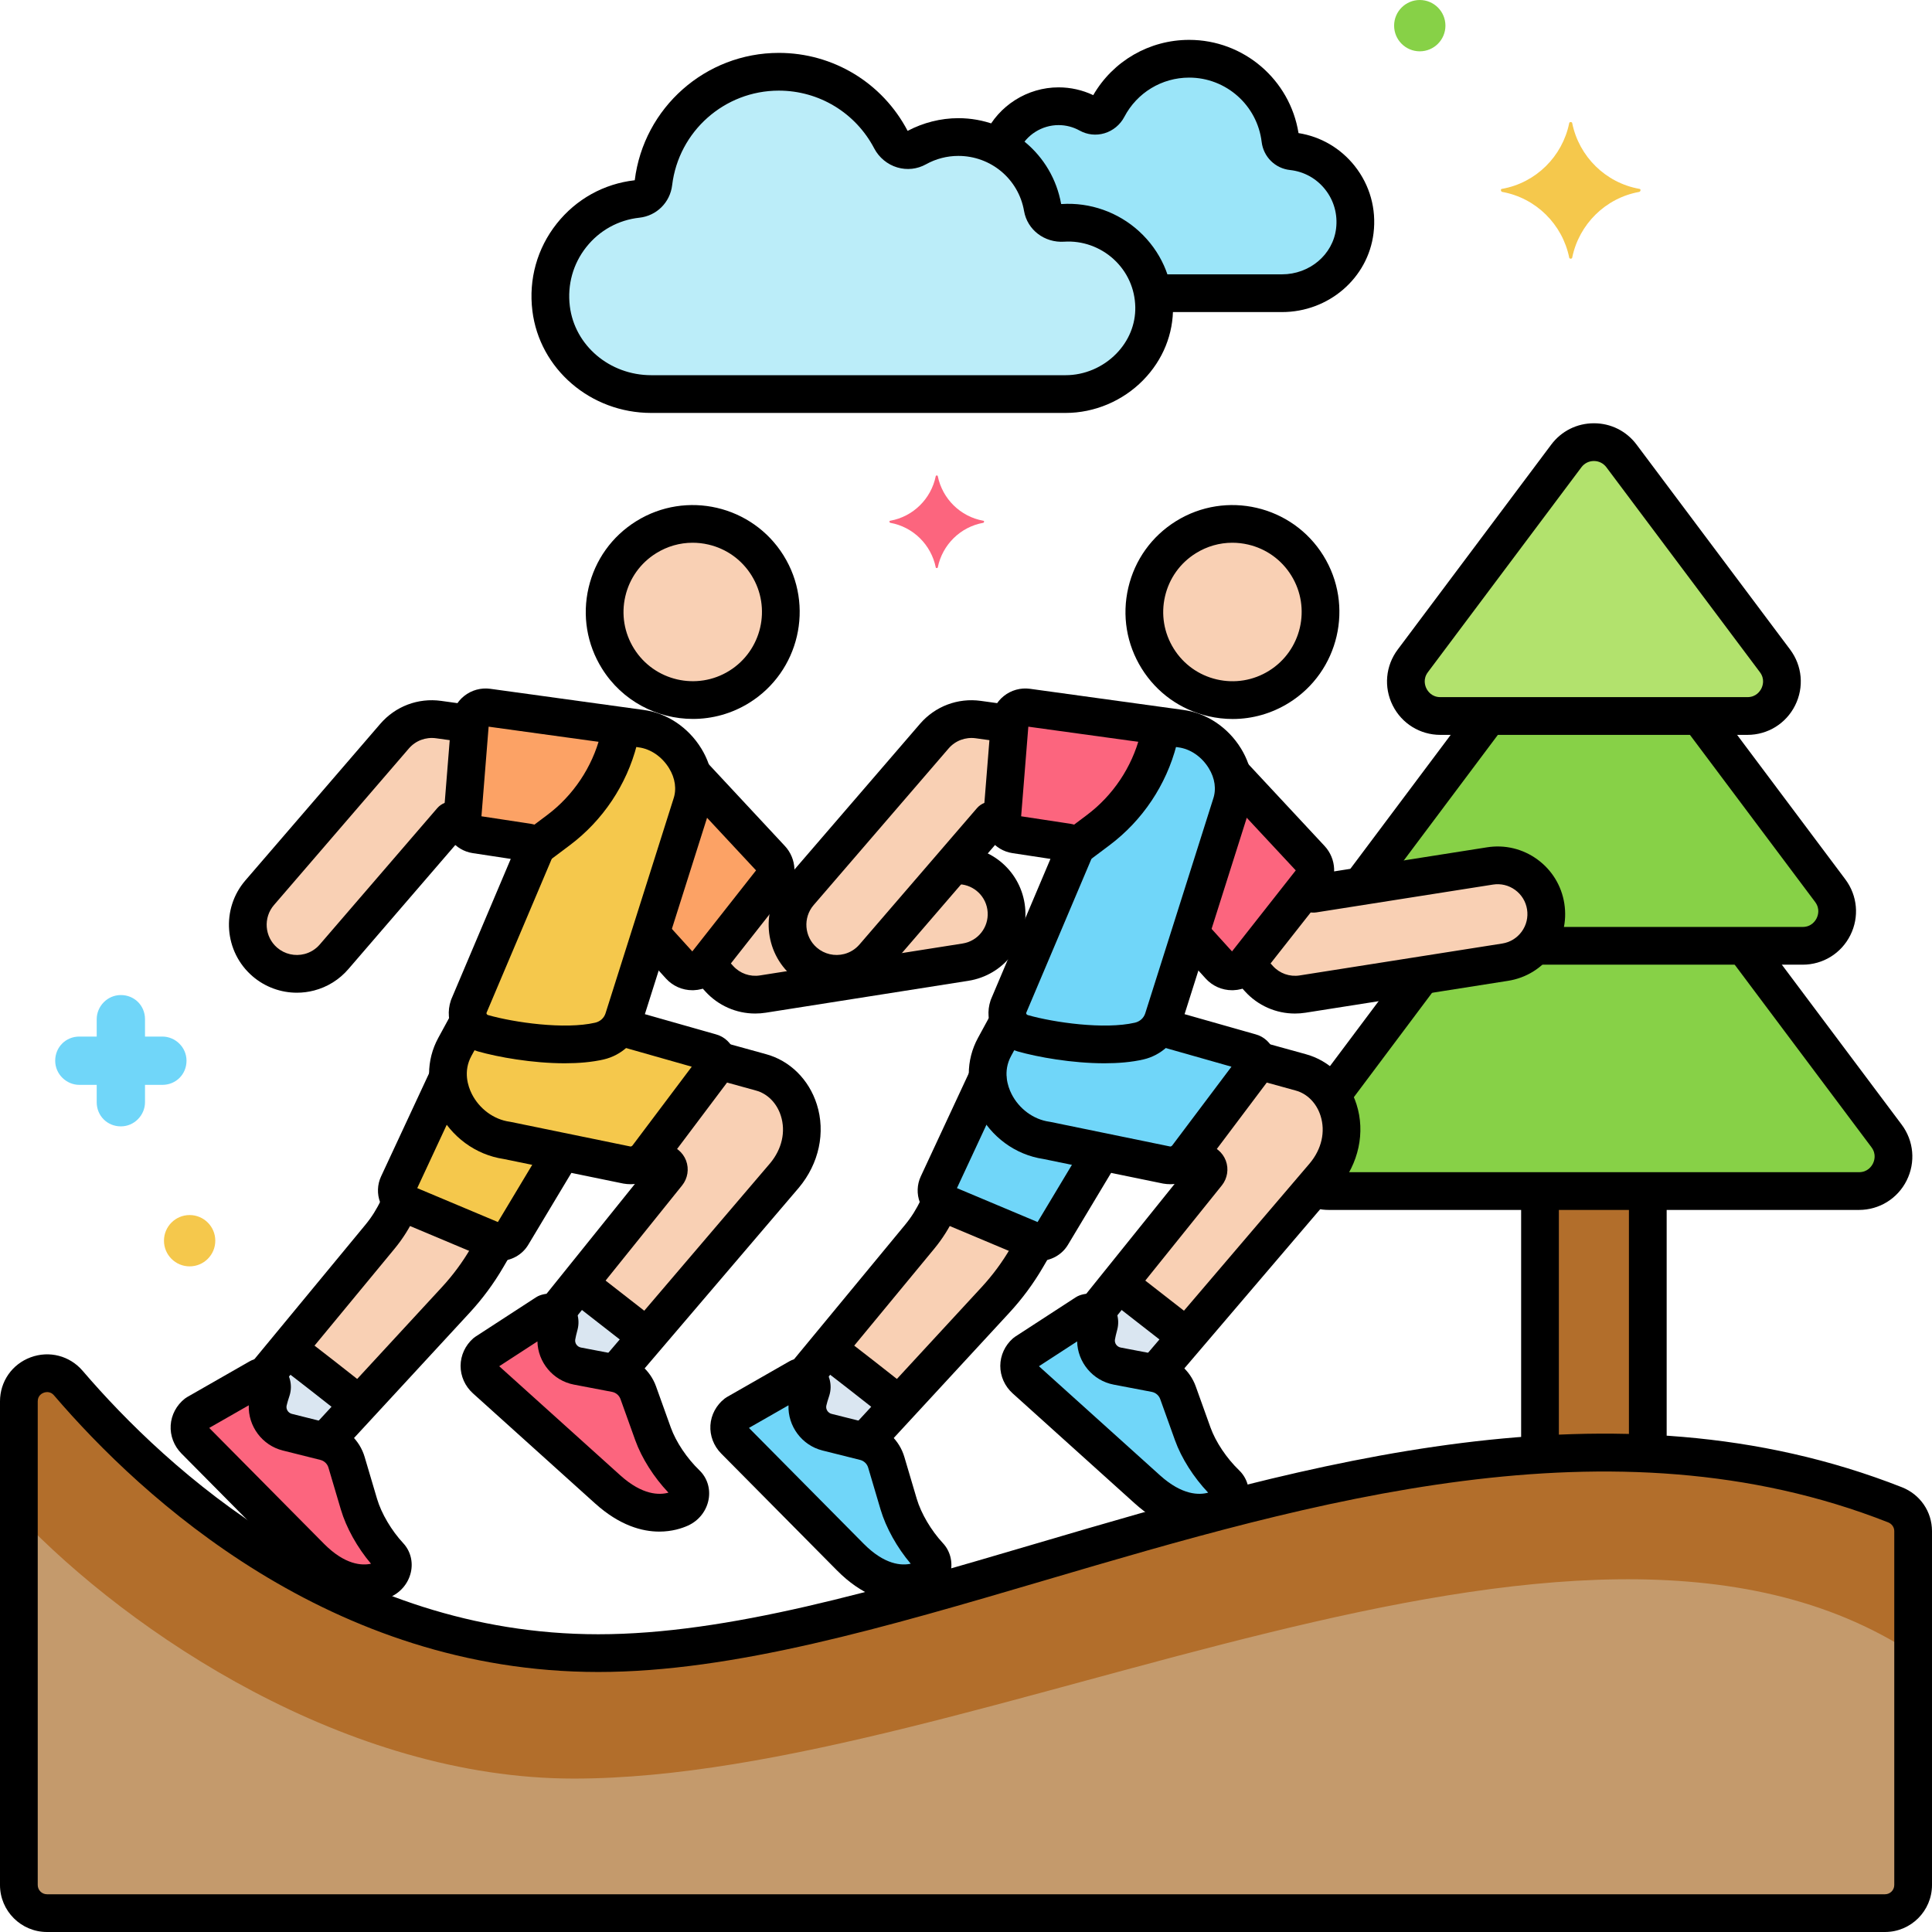 <svg enable-background="new 0 0 256 256" height="512" viewBox="0 0 256 256" width="512" xmlns="http://www.w3.org/2000/svg"><g id="Layer_12"><g><g><g><path d="m251.1 199.395c-59.395-23.385-124.234 19.654-171.823 19.654-34.688 0-59.194-22.912-70.221-35.778-2.254-2.63-6.556-1.042-6.556 2.422v64.082c0 2.058 1.668 3.726 3.726 3.726h243.548c2.058 0 3.726-1.668 3.726-3.726v-46.895c0-1.548-.961-2.919-2.4-3.485z" fill="#c49a6c"/></g></g><g><g><path d="m251.1 199.395c-59.395-23.385-124.234 19.654-171.823 19.654-34.688 0-59.194-22.912-70.221-35.778-2.254-2.63-6.556-1.042-6.556 2.422v15.226c14.82 15.553 43.471 34.752 73.532 34.752 53.799 0 132.503-46.009 177.467-16.575v-16.216c.001-1.548-.96-2.919-2.399-3.485z" fill="#b26e2b"/></g></g><g><g><path d="m204.058 157.822v34.886c4.762-.295 9.527-.355 14.284-.129v-34.757z" fill="#b26e2b"/></g></g><g><g><path d="m218.342 156.667c-1.381 0-2.5 1.119-2.5 2.5v32.25c0 1.381 1.119 2.5 2.5 2.5s2.5-1.119 2.5-2.5v-32.25c0-1.381-1.119-2.5-2.5-2.5z"/></g></g><g><g><path d="m204.058 156.5c-1.381 0-2.5 1.119-2.5 2.5v33c0 1.381 1.119 2.5 2.5 2.5s2.5-1.119 2.5-2.5v-33c0-1.381-1.119-2.5-2.5-2.5z"/></g></g><g><g><path d="m235.197 87.568-20.341-27.153c-1.827-2.439-5.485-2.439-7.312 0l-20.341 27.153c-2.256 3.012-.107 7.306 3.656 7.306h40.682c3.763 0 5.912-4.295 3.656-7.306z" fill="#b2e26d"/></g></g><g><g><path d="m242.515 118.017-17.337-23.143h-27.955l-16.902 22.563 17.113-2.694c3.521-.555 6.825 1.85 7.379 5.371.307 1.947-.297 3.824-1.488 5.21h35.535c3.762 0 5.911-4.295 3.655-7.307z" fill="#87d147"/></g></g><g><g><path d="m249.978 150.515-18.872-25.192h-27.782c-.998 1.161-2.355 1.929-3.883 2.169l-11.079 1.744-11.923 15.917c1.86 2.878 1.931 7.115-.981 10.605l-1.374 1.61c.59.285 1.26.453 1.994.453h70.244c3.763.001 5.912-4.294 3.656-7.306z" fill="#87d147"/></g></g><g><g><g><g><path d="m237.198 86.068-20.341-27.153c-1.348-1.799-3.41-2.831-5.657-2.83-2.248 0-4.309 1.032-5.656 2.831l-20.341 27.154c-1.615 2.156-1.869 4.991-.664 7.4s3.627 3.905 6.32 3.905h40.682c2.693 0 5.115-1.496 6.32-3.905 1.206-2.41.951-5.245-.663-7.402zm-3.808 5.163c-.172.344-.696 1.143-1.849 1.143h-40.682c-1.153 0-1.677-.799-1.849-1.143-.172-.343-.497-1.242.194-2.165l20.341-27.153c.394-.526.997-.828 1.654-.828.658 0 1.261.302 1.655.828l20.341 27.153c.692.923.367 1.822.195 2.165z"/></g></g></g></g><g><g><path d="m198.491 93.181c-1.106-.827-2.672-.603-3.5.502l-16.422 21.922c-.828 1.105-.603 2.672.502 3.5.45.336.976.499 1.497.499.761 0 1.512-.346 2.003-1.001l16.422-21.922c.827-1.105.603-2.672-.502-3.5z"/></g></g><g><g><path d="m244.516 116.518-16.959-22.638c-.828-1.104-2.394-1.329-3.5-.502-1.105.828-1.33 2.395-.502 3.5l16.959 22.638c.691.923.366 1.822.194 2.166s-.696 1.143-1.849 1.143h-35.046c-1.381 0-2.5 1.119-2.5 2.5s1.119 2.5 2.5 2.5h35.046c2.693 0 5.115-1.496 6.32-3.905 1.206-2.41.951-5.246-.663-7.402z"/></g></g><g><g><path d="m189.388 127.869c-1.106-.827-2.672-.603-3.5.502l-10.942 14.606c-.828 1.105-.603 2.672.502 3.5.45.336.976.499 1.497.499.761 0 1.512-.346 2.003-1.001l10.942-14.606c.827-1.105.603-2.672-.502-3.5z"/></g></g><g><g><path d="m251.979 149.017-18.244-24.354c-.828-1.104-2.394-1.329-3.5-.502-1.105.828-1.33 2.395-.502 3.5l18.244 24.354c.691.923.367 1.821.195 2.165s-.696 1.143-1.85 1.143h-70.244c-.09 0-.178-.005-.264-.015-1.372-.155-2.613.823-2.773 2.194-.16 1.372.823 2.613 2.194 2.773.274.032.556.048.843.048h70.244c2.694 0 5.116-1.497 6.321-3.905 1.205-2.41.95-5.246-.664-7.401z"/></g></g><g><g><path d="m217.227 25.025c-4.5-.8-8-4.3-8.9-8.7 0-.2-.4-.2-.4 0-.9 4.4-4.4 7.9-8.9 8.7-.2 0-.2.3 0 .4 4.5.8 8 4.3 8.9 8.7 0 .2.4.2.4 0 .9-4.4 4.4-7.9 8.9-8.7.2-.1.2-.4 0-.4z" fill="#f5c84c"/></g></g><g><g><path d="m130.298 69.002c-3.052-.543-5.425-2.916-6.036-5.9 0-.136-.271-.136-.271 0-.61 2.984-2.984 5.358-6.036 5.9-.136 0-.136.203 0 .271 3.052.543 5.425 2.916 6.036 5.9 0 .136.271.136.271 0 .61-2.984 2.984-5.358 6.036-5.9.136-.068.136-.271 0-.271z" fill="#fc657e"/></g></g><g><g><path d="m21.514 137.35h-2.3v-2.3c0-1.8-1.4-3.2-3.2-3.2s-3.2 1.5-3.2 3.2v2.3h-2.3c-1.8 0-3.2 1.4-3.2 3.2s1.5 3.2 3.2 3.2h2.3v2.3c0 1.8 1.4 3.2 3.2 3.2s3.2-1.5 3.2-3.2v-2.3h2.3c1.8 0 3.2-1.4 3.2-3.2s-1.5-3.2-3.2-3.2z" fill="#70d6f9"/></g></g><g><g><path d="m188.127 0c-1.878 0-3.4 1.522-3.4 3.4s1.522 3.4 3.4 3.4 3.4-1.522 3.4-3.4-1.523-3.4-3.4-3.4z" fill="#87d147"/></g></g><g><g><path d="m25.127 161c-1.878 0-3.4 1.522-3.4 3.4s1.522 3.4 3.4 3.4 3.4-1.522 3.4-3.4-1.523-3.4-3.4-3.4z" fill="#f5c84c"/></g></g><g><g><path d="m100.797 142.081-5.758-1.591c.029.283-.043.58-.234.835l-8.987 11.949c-.117.156-.253.292-.396.418.947.175 1.818.331 2.5.446.638.107.922.86.517 1.365l-14.947 18.587c.475.274.772.834.622 1.441-.101.407-.251.932-.35 1.507-.315 1.837.92 3.626 2.75 3.975l5.055.965 22.375-26.217c4.409-5.287 2.007-12.306-3.147-13.68z" fill="#f9d0b4"/></g></g><g><g><path d="m94.149 139.451-12.008-3.409c-.61.953-1.579 1.643-2.711 1.905-4.801 1.11-12.009-.065-15.421-1.034-.89-.253-1.54-.889-1.846-1.669l-1.895 3.48c-2.774 5.094 1.157 11.57 6.9 12.384l15.876 3.261c1.057.186 2.129-.237 2.774-1.094l8.987-11.949c.511-.681.168-1.662-.656-1.875z" fill="#f5c84c"/></g></g><g><g><path d="m67.168 151.107c-4.292-.608-7.57-4.379-7.795-8.372l-6.616 14.209c-.455.977-.007 2.135.986 2.553l11.742 4.935c.871.366 1.879.036 2.365-.774l6.628-11.049z" fill="#f5c84c"/></g></g><g><g><path d="m65.485 164.432-11.742-4.935c-.216-.091-.4-.221-.56-.372l-.437.943c-.633 1.366-1.438 2.646-2.397 3.807l-15.383 18.629c.734.13 1.263.875 1.021 1.66-.124.401-.304.916-.435 1.484-.419 1.816.713 3.672 2.521 4.125l4.992 1.249 17.33-18.777c1.579-1.711 2.966-3.587 4.138-5.599.381-.654.803-1.377 1.239-2.122-.096-.024-.193-.052-.287-.092z" fill="#f9d0b4"/></g></g><g><g><path d="m38.091 178.719-3.125 3.784c.734.13 1.263.875 1.021 1.66-.124.401-.304.916-.435 1.484-.419 1.816.713 3.672 2.521 4.125l4.992 1.249 4.533-4.912c-2.905-2.296-7.006-5.518-9.507-7.39z" fill="#dae6f1"/></g></g><g><g><path d="m76.703 170.096-3.211 3.993c.475.274.772.834.622 1.441-.101.407-.251.932-.35 1.507-.315 1.837.92 3.626 2.75 3.975l5.055.965 4.146-4.858c-3.031-2.373-6.072-4.744-9.012-7.023z" fill="#dae6f1"/></g></g><g><g><ellipse cx="91.794" cy="81.093" fill="#f9d0b4" rx="11.673" ry="11.673" transform="matrix(.227 -.974 .974 .227 -8.004 152.103)"/></g></g><g><g><g><g><path d="m103.828 73.605c-4.129-6.635-12.885-8.675-19.522-4.546-3.214 2-5.458 5.132-6.316 8.819s-.23 7.488 1.771 10.702c2.682 4.311 7.318 6.682 12.057 6.682 2.555 0 5.141-.689 7.465-2.136 6.634-4.128 8.674-12.886 4.545-19.521zm-7.187 15.276c-4.294 2.672-9.963 1.353-12.635-2.942-1.294-2.081-1.702-4.541-1.146-6.927s2.007-4.414 4.088-5.708c1.473-.917 3.136-1.388 4.829-1.388.698 0 1.401.08 2.098.242 2.387.556 4.414 2.008 5.708 4.088 2.672 4.295 1.352 9.963-2.942 12.635z"/></g></g></g></g><g><g><path d="m84.948 96.547-20.322-2.801c-1.172-.162-2.238.695-2.332 1.874l-1.023 12.753c-.086 1.077.674 2.037 1.742 2.199l6.927 1.052c.624.095 1.012.728.814 1.327l-8.646 20.409c-.507 1.528.352 3.112 1.901 3.552 3.412.969 10.62 2.144 15.421 1.034 1.49-.344 2.7-1.428 3.177-2.881l8.996-28.403c1.556-4.357-1.995-9.511-6.655-10.115z" fill="#f5c84c"/></g></g><g><g><path d="m102.161 113.791-10.461-11.232c.375 1.339.384 2.759-.096 4.104l-5.395 17.034 3.88 4.279c.927 1.023 2.56.973 3.418-.12l8.775-11.156c.682-.866.631-2.102-.121-2.909z" fill="#fca265"/></g></g><g><g><path d="m133.298 120.114c-.541-3.435-3.7-5.8-7.124-5.398l-10.396 12.064c-.895 1.039-2.047 1.725-3.279 2.047-1.999.521-4.211.085-5.894-1.365-2.721-2.345-3.026-6.452-.682-9.173l.396-.46-3.799.598-.855-.943-8.094 10.289 1.728 1.906c1.461 1.612 3.636 2.379 5.785 2.04l26.841-4.226c.216-.034.427-.078.633-.132 3.173-.827 5.261-3.942 4.74-7.247z" fill="#f9d0b4"/></g></g><g><g><path d="m62.27 95.923-4.163-.577c-2.187-.303-4.379.524-5.821 2.197l-17.876 20.745c-2.345 2.721-2.04 6.828.682 9.173 1.683 1.45 3.896 1.887 5.894 1.365 1.233-.322 2.385-1.008 3.279-2.047l15.564-18.062 1.481.205c-.034-.178-.054-.361-.039-.55z" fill="#f9d0b4"/></g></g><g><g><path d="m64.626 93.746c-1.172-.162-2.238.695-2.332 1.874l-1.023 12.753c-.086 1.077.674 2.037 1.742 2.199l6.927 1.052c.435.066.75.396.837.792l3.223-2.417c3.932-2.95 6.742-7.151 7.967-11.912l.485-1.884z" fill="#fca265"/></g></g><g><g><g><g><path d="m92.924 99.181c-1.715-2.799-4.572-4.709-7.643-5.111l-20.313-2.8c-1.237-.171-2.504.18-3.477.962-.974.782-1.589 1.944-1.689 3.189l-1.022 12.752c-.19 2.374 1.504 4.513 3.859 4.871l5.038.765-7.869 18.576c-.026.062-.05.125-.071.188-.459 1.385-.34 2.851.335 4.127.68 1.285 1.836 2.214 3.255 2.617 2.689.764 7.23 1.574 11.505 1.574 1.823 0 3.599-.147 5.161-.508 2.336-.54 4.248-2.278 4.999-4.562l8.967-28.318c.95-2.664.573-5.697-1.035-8.322zm-3.704 6.727-8.988 28.377c-.203.617-.713 1.075-1.366 1.226-4.048.934-10.725-.023-14.175-1.003-.121-.035-.177-.099-.202-.147-.026-.048-.033-.1-.022-.16l8.589-20.274c.026-.062.05-.125.071-.189.327-.986.203-2.06-.341-2.946-.543-.886-1.444-1.483-2.471-1.639l-6.52-.99.952-11.875 19.858 2.737c.007.001.014.002.02.003 1.591.206 3.098 1.24 4.033 2.766.816 1.328 1.03 2.796.562 4.114z"/></g></g></g></g><g><g><path d="m103.99 112.087-10.292-11.051c-.942-1.011-2.523-1.065-3.533-.126-1.011.941-1.067 2.523-.126 3.533l10.141 10.888-8.446 10.737-3.412-3.763c-.927-1.023-2.508-1.101-3.531-.173s-1.1 2.509-.173 3.531l3.62 3.992c.901.994 2.172 1.556 3.51 1.556.056 0 .112-.001.168-.003 1.397-.049 2.694-.708 3.558-1.806l8.776-11.156c1.451-1.849 1.343-4.439-.26-6.159z"/></g></g><g><g><path d="m135.768 119.725c-.712-4.524-4.699-7.768-9.264-7.552-1.379.066-2.443 1.237-2.377 2.617.066 1.379 1.229 2.447 2.617 2.377 1.996-.095 3.771 1.337 4.085 3.335.318 2.017-.929 3.925-2.896 4.438-.128.033-.258.061-.394.082l-26.842 4.227c-1.325.208-2.646-.259-3.544-1.25l-1.583-1.745c-.927-1.022-2.508-1.101-3.531-.172-1.022.928-1.1 2.508-.172 3.531l1.582 1.744c1.715 1.893 4.117 2.941 6.622 2.941.466 0 .935-.036 1.404-.11l26.839-4.227c.297-.046.589-.107.878-.183 4.469-1.164 7.295-5.487 6.576-10.053z"/></g></g><g><g><path d="m62.229 93.394-3.778-.524c-3.045-.422-6.055.715-8.059 3.041l-17.876 20.746c-3.241 3.761-2.817 9.458.944 12.699 1.653 1.424 3.746 2.183 5.88 2.183.76 0 1.525-.096 2.277-.292 1.772-.462 3.343-1.442 4.542-2.834l14.679-17.035c1.309.096 2.473-.838 2.655-2.149.19-1.368-.765-2.63-2.132-2.82l-1.188-.165c-.841-.119-1.684.201-2.238.844l-15.563 18.062c-.534.619-1.231 1.055-2.018 1.26-1.275.332-2.634.019-3.63-.84-1.673-1.442-1.861-3.975-.42-5.648l17.876-20.748c.891-1.035 2.232-1.535 3.584-1.353l3.778.524c1.364.191 2.629-.766 2.819-2.133.191-1.367-.764-2.629-2.132-2.818z"/></g></g><g><g><path d="m83.032 93.951c-1.338-.348-2.7.46-3.044 1.798l-.441 1.715c-1.08 4.194-3.582 7.936-7.046 10.535l-3.118 2.339c-1.104.829-1.329 2.396-.5 3.5.491.655 1.242 1 2.002 1 .522 0 1.048-.163 1.498-.5l3.118-2.339c4.37-3.278 7.527-7.998 8.888-13.289l.441-1.715c.344-1.337-.461-2.7-1.798-3.044z"/></g></g><g><g><path d="m51.602 206.186c-1.637-1.761-3.289-4.346-4.037-6.872l-1.646-5.558c-.401-1.352-1.486-2.392-2.854-2.735l-4.993-1.25c-1.805-.452-2.938-2.26-2.531-4.075.132-.588.319-1.121.446-1.533.305-.99-.613-1.935-1.627-1.633l-8.32 4.759c-1.166.916-1.237 2.522-.219 3.549l15.325 15.472c4.314 4.356 7.995 3.624 9.446 3.066 1.372-.527 1.927-2.204 1.01-3.19z" fill="#fc657e"/></g></g><g><g><g><g><path d="m53.433 204.484c-1.565-1.684-2.895-3.937-3.471-5.88l-1.646-5.558c-.649-2.19-2.429-3.896-4.645-4.45l-4.993-1.25c-.494-.124-.807-.618-.698-1.103.085-.379.201-.731.296-1.03l.1-.314c.414-1.344.056-2.799-.934-3.798-.989-.999-2.444-1.367-3.797-.966-.184.055-.361.131-.527.226l-8.32 4.759c-.106.061-.208.129-.304.204-1.108.871-1.792 2.158-1.877 3.531-.085 1.377.435 2.742 1.427 3.743l15.326 15.472c3.336 3.369 6.487 4.232 8.841 4.232 1.437 0 2.576-.322 3.279-.592 1.492-.574 2.593-1.831 2.947-3.362.323-1.396-.052-2.841-1.004-3.864zm-10.51.067-15.199-15.345 5.241-2.998c-.1 2.739 1.75 5.301 4.5 5.989l4.993 1.25c.508.127.916.518 1.064 1.02l1.646 5.558c.714 2.412 2.182 5.037 3.993 7.177-1.189.259-3.439.174-6.238-2.651z"/></g></g></g></g><g><g><path d="m90.952 196.633c-1.734-1.665-3.53-4.153-4.42-6.632l-1.958-5.456c-.477-1.328-1.619-2.304-3.005-2.569l-5.056-.965c-1.828-.349-3.062-2.09-2.758-3.925.098-.594.255-1.137.358-1.556.249-1.006-.721-1.897-1.717-1.538l-8.037 5.223c-1.112.98-1.092 2.588-.018 3.556l16.177 14.579c4.554 4.104 8.188 3.165 9.604 2.526 1.342-.605 1.801-2.31.83-3.243z" fill="#fc657e"/></g></g><g><g><g><g><path d="m92.684 194.83c-1.659-1.593-3.114-3.767-3.799-5.674l-1.958-5.456c-.772-2.15-2.646-3.751-4.889-4.179l-5.055-.965c-.5-.096-.842-.572-.761-1.061.063-.381.158-.735.235-1.037l.084-.329c.337-1.365-.103-2.798-1.147-3.74-1.044-.941-2.518-1.229-3.846-.75-.18.065-.353.151-.514.255l-8.037 5.223c-.103.066-.2.141-.291.221-1.058.932-1.668 2.256-1.675 3.631-.007 1.379.59 2.712 1.637 3.656l16.177 14.579c3.256 2.934 6.231 3.74 8.519 3.74 1.697 0 3.016-.444 3.788-.792 1.457-.657 2.486-1.974 2.753-3.522.244-1.41-.213-2.831-1.221-3.8zm-10.49.662-16.044-14.459 5.062-3.29c.055 2.739 2.047 5.192 4.833 5.724l5.056.965c.514.098.943.465 1.12.958l1.958 5.456c.85 2.368 2.464 4.905 4.394 6.939-1.174.325-3.424.37-6.379-2.293z"/></g></g></g></g><g><g><path d="m108.232 146.332c-1.055-3.322-3.594-5.814-6.77-6.661l-5.303-1.466c-1.328-.368-2.708.413-3.076 1.744s.413 2.708 1.744 3.076l5.325 1.472c1.54.411 2.779 1.663 3.315 3.349.67 2.11.144 4.411-1.424 6.292l-22.157 25.961c-.896 1.05-.772 2.628.278 3.524.471.402 1.048.599 1.622.599.706 0 1.408-.298 1.902-.877l22.175-25.982c2.664-3.194 3.549-7.317 2.369-11.031z"/></g></g><g><g><g><g><path d="m90.907 153.779c-.421-1.104-1.406-1.912-2.573-2.107-.584-.098-1.31-.227-2.104-.373-1.356-.249-2.661.649-2.91 2.008-.214 1.168.421 2.296 1.468 2.747l-13.074 16.256c-.865 1.076-.694 2.65.381 3.515.462.372 1.016.552 1.565.552.731 0 1.456-.319 1.95-.933l14.777-18.375c.742-.923.942-2.184.52-3.29z"/></g></g></g></g><g><g><g><g><path d="m97.337 139.389c-.408-1.167-1.365-2.048-2.506-2.343l-11.639-3.304c-1.325-.376-2.71.394-3.087 1.722s.394 2.71 1.722 3.087l9.835 2.792-7.843 10.428c-.08.106-.212.157-.273.148l-15.875-3.261c-.05-.011-.101-.02-.152-.026-2.093-.296-4.01-1.709-5.004-3.687-.5-.994-1.171-2.97-.051-5.026l1.827-3.354c.66-1.213.212-2.731-1-3.392-1.212-.659-2.731-.212-3.392 1l-1.827 3.355c-1.613 2.963-1.623 6.485-.025 9.663 1.732 3.446 4.976 5.826 8.689 6.38l15.874 3.26c.314.055.628.082.939.082 1.664 0 3.241-.773 4.266-2.136l8.986-11.949c.744-.987.944-2.273.536-3.439z"/></g></g></g></g><g><g><path d="m75.558 150.808c-1.186-.709-2.72-.326-3.43.858l-6.154 10.26-10.687-4.492 6.314-13.561c.583-1.251.041-2.739-1.211-3.322-1.25-.582-2.739-.04-3.322 1.211l-6.577 14.126c-.502 1.078-.544 2.333-.115 3.442.428 1.109 1.303 2.009 2.399 2.47l11.742 4.935c.547.23 1.121.34 1.688.34 1.509 0 2.976-.777 3.79-2.132l6.422-10.707c.709-1.182.325-2.718-.859-3.428z"/></g></g><g><g><path d="m66.813 162.748c-1.193-.698-2.723-.298-3.421.894l-1.019 1.746c-1.076 1.848-2.36 3.584-3.815 5.162l-17.124 18.554c-.937 1.015-.873 2.597.141 3.533.481.444 1.089.663 1.695.663.673 0 1.345-.271 1.837-.804l17.125-18.554c1.702-1.844 3.203-3.875 4.461-6.037l1.013-1.734c.699-1.194.299-2.726-.893-3.423z"/></g></g><g><g><path d="m54.083 157.183c-1.253-.579-2.739-.036-3.319 1.218l-.286.617c-.542 1.171-1.233 2.269-2.056 3.265l-15.141 18.335c-.879 1.064-.729 2.64.336 3.52.466.385 1.03.572 1.59.572.72 0 1.435-.31 1.929-.908l15.141-18.335c1.095-1.326 2.016-2.789 2.737-4.347l.286-.617c.58-1.254.035-2.74-1.217-3.32z"/></g></g><g><g><path d="m48.939 183.983c-2.756-2.178-6.562-5.166-9.038-7.03-1.104-.832-2.671-.61-3.501.493-.831 1.103-.61 2.67.493 3.501 2.438 1.836 6.21 4.798 8.946 6.959.459.363 1.005.539 1.548.539.738 0 1.47-.326 1.963-.95.857-1.084.672-2.656-.411-3.512z"/></g></g><g><g><path d="m87.003 174.952c-2.842-2.224-5.689-4.444-8.452-6.587-1.09-.846-2.661-.647-3.508.443-.846 1.091-.647 2.662.443 3.508 2.757 2.138 5.6 4.354 8.436 6.573.458.358 1 .531 1.539.531.743 0 1.478-.329 1.971-.959.85-1.087.658-2.659-.429-3.509z"/></g></g><g><g><path d="m172.31 142.081-5.758-1.591c.029.283-.043.58-.234.835l-8.987 11.949c-.117.156-.253.292-.396.418.947.175 1.818.331 2.5.446.638.107.922.86.517 1.365l-14.947 18.587c.475.274.772.834.622 1.441-.101.407-.251.932-.35 1.507-.315 1.837.92 3.626 2.75 3.975l5.055.965 22.375-26.217c4.41-5.287 2.007-12.306-3.147-13.68z" fill="#f9d0b4"/></g></g><g><g><path d="m165.663 139.451-12.008-3.409c-.61.953-1.579 1.643-2.711 1.905-4.801 1.11-12.009-.065-15.421-1.034-.89-.253-1.54-.889-1.846-1.669l-1.895 3.48c-2.774 5.094 1.157 11.57 6.9 12.384l15.876 3.261c1.057.186 2.129-.237 2.774-1.094l8.987-11.949c.51-.681.167-1.662-.656-1.875z" fill="#70d6f9"/></g></g><g><g><path d="m138.682 151.107c-4.292-.608-7.57-4.379-7.795-8.372l-6.616 14.209c-.455.977-.007 2.135.986 2.553l11.742 4.935c.871.366 1.879.036 2.365-.774l6.628-11.049z" fill="#70d6f9"/></g></g><g><g><path d="m136.998 164.432-11.742-4.935c-.216-.091-.4-.221-.56-.372l-.437.943c-.633 1.366-1.438 2.646-2.397 3.807l-15.383 18.629c.734.13 1.263.875 1.021 1.66-.124.401-.304.916-.435 1.484-.419 1.816.713 3.672 2.521 4.125l4.992 1.249 17.33-18.777c1.579-1.711 2.966-3.587 4.138-5.599.381-.654.803-1.377 1.239-2.122-.095-.024-.192-.052-.287-.092z" fill="#f9d0b4"/></g></g><g><g><path d="m109.605 178.719-3.125 3.784c.734.13 1.263.875 1.021 1.66-.124.401-.304.916-.435 1.484-.419 1.816.713 3.672 2.521 4.125l4.992 1.249 4.533-4.912c-2.905-2.296-7.007-5.518-9.507-7.39z" fill="#dae6f1"/></g></g><g><g><path d="m148.217 170.096-3.211 3.993c.475.274.772.834.622 1.441-.101.407-.251.932-.35 1.507-.315 1.837.92 3.626 2.75 3.975l5.055.965 4.146-4.858c-3.031-2.373-6.073-4.744-9.012-7.023z" fill="#dae6f1"/></g></g><g><g><ellipse cx="163.308" cy="81.093" fill="#f9d0b4" rx="11.673" ry="11.673" transform="matrix(.227 -.974 .974 .227 47.29 221.753)"/></g></g><g><g><g><g><path d="m175.342 73.605c-4.128-6.635-12.886-8.675-19.522-4.546-3.214 2-5.458 5.132-6.316 8.819s-.23 7.488 1.771 10.702c2 3.214 5.132 5.457 8.819 6.316 1.077.25 2.163.375 3.241.375 2.615 0 5.185-.729 7.461-2.145 6.635-4.128 8.674-12.886 4.546-19.521zm-7.188 15.276c-2.081 1.294-4.542 1.7-6.927 1.146-2.386-.556-4.414-2.007-5.708-4.088s-1.702-4.541-1.146-6.927 2.007-4.414 4.088-5.708c1.473-.917 3.136-1.388 4.829-1.388.698 0 1.401.08 2.098.242 2.387.556 4.414 2.008 5.708 4.088 2.673 4.295 1.353 9.963-2.942 12.635z"/></g></g></g></g><g><g><path d="m156.462 96.547-20.322-2.801c-1.172-.162-2.238.695-2.332 1.874l-1.023 12.753c-.086 1.077.674 2.037 1.742 2.199l6.927 1.052c.624.095 1.012.728.814 1.327l-8.646 20.409c-.507 1.528.352 3.112 1.901 3.552 3.412.969 10.62 2.144 15.421 1.034 1.49-.344 2.7-1.428 3.177-2.881l8.996-28.403c1.556-4.357-1.995-9.511-6.655-10.115z" fill="#70d6f9"/></g></g><g><g><path d="m173.674 113.791-10.461-11.232c.375 1.339.384 2.759-.096 4.104l-5.395 17.034 3.88 4.279c.927 1.023 2.56.973 3.418-.12l8.775-11.156c.683-.866.632-2.102-.121-2.909z" fill="#fc657e"/></g></g><g><g><path d="m204.812 120.114c-.554-3.521-3.858-5.926-7.379-5.371l-23.398 3.684-.855-.943-8.094 10.289 1.728 1.906c1.461 1.612 3.636 2.379 5.785 2.04l26.841-4.226c3.513-.552 5.928-3.85 5.372-7.379z" fill="#f9d0b4"/></g></g><g><g><path d="m133.784 95.923-4.163-.577c-2.187-.303-4.379.524-5.821 2.197l-17.876 20.746c-2.345 2.721-2.04 6.828.682 9.173 1.683 1.45 3.896 1.887 5.894 1.365 1.233-.322 2.385-1.008 3.279-2.047l15.564-18.062 1.481.205c-.034-.178-.054-.361-.038-.55z" fill="#f9d0b4"/></g></g><g><g><path d="m136.14 93.746c-1.172-.162-2.238.695-2.332 1.874l-1.023 12.753c-.086 1.077.674 2.037 1.742 2.199l6.927 1.052c.435.066.75.396.837.792l3.222-2.417c3.932-2.95 6.742-7.151 7.967-11.912l.485-1.884z" fill="#fc657e"/></g></g><g><g><g><g><path d="m164.437 99.181c-1.715-2.799-4.572-4.709-7.643-5.111l-20.313-2.8c-1.238-.171-2.504.18-3.477.962-.974.782-1.589 1.944-1.689 3.189l-1.022 12.752c-.19 2.374 1.504 4.513 3.859 4.871l5.038.765-7.869 18.576c-.026.062-.05.125-.071.189-.459 1.386-.34 2.852.336 4.127.68 1.284 1.836 2.213 3.254 2.616 2.689.764 7.23 1.574 11.505 1.574 1.823 0 3.599-.147 5.161-.508 2.336-.54 4.248-2.278 4.999-4.562l8.967-28.318c.95-2.664.573-5.697-1.035-8.322zm-3.703 6.727-8.988 28.377c-.203.617-.713 1.075-1.366 1.226-4.047.934-10.726-.023-14.175-1.003-.097-.028-.165-.077-.202-.147-.025-.048-.033-.102-.022-.161l8.588-20.273c.026-.062.05-.125.071-.189.327-.986.203-2.06-.341-2.946-.543-.886-1.444-1.483-2.471-1.639l-6.52-.99.952-11.875 19.858 2.737c.007.001.014.002.02.003 1.591.206 3.098 1.24 4.033 2.766.817 1.328 1.031 2.796.563 4.114z"/></g></g></g></g><g><g><path d="m175.504 112.087-10.292-11.051c-.942-1.011-2.523-1.065-3.533-.126-1.011.941-1.067 2.523-.126 3.533l10.141 10.888-8.446 10.737-3.412-3.763c-.927-1.023-2.508-1.101-3.531-.173s-1.1 2.509-.173 3.531l3.62 3.992c.901.994 2.172 1.556 3.51 1.556.056 0 .112-.001.168-.003 1.397-.049 2.694-.708 3.558-1.806l8.776-11.156c1.451-1.849 1.342-4.439-.26-6.159z"/></g></g><g><g><path d="m207.282 119.725c-.372-2.363-1.642-4.439-3.575-5.847-1.934-1.408-4.302-1.977-6.662-1.605l-22.087 3.478c-.944-.809-2.362-.809-3.306.047-1.022.928-1.1 2.509-.172 3.532l.704.776c.566.624 1.409.923 2.241.79l23.398-3.684c1.044-.166 2.088.087 2.941.708.854.622 1.415 1.539 1.579 2.582.165 1.044-.087 2.09-.71 2.944-.622.853-1.538 1.413-2.58 1.577l-26.841 4.227c-1.326.208-2.646-.259-3.545-1.25l-1.583-1.745c-.927-1.022-2.508-1.101-3.531-.172-1.022.928-1.1 2.508-.172 3.531l1.582 1.744c1.715 1.893 4.118 2.941 6.623 2.941.466 0 .935-.036 1.404-.11l26.841-4.227c2.359-.371 4.435-1.639 5.843-3.57 1.409-1.934 1.98-4.302 1.608-6.667z"/></g></g><g><g><path d="m133.743 93.394-3.778-.524c-3.044-.422-6.055.715-8.059 3.041l-17.876 20.746c-3.241 3.761-2.817 9.458.944 12.699 1.653 1.424 3.746 2.183 5.88 2.183.76 0 1.525-.096 2.277-.292 1.772-.462 3.343-1.442 4.542-2.834l14.679-17.035c1.306.096 2.473-.838 2.655-2.15.19-1.368-.765-2.63-2.132-2.82l-1.188-.165c-.842-.116-1.684.202-2.238.844l-15.563 18.062c-.534.619-1.231 1.055-2.018 1.26-1.277.332-2.633.019-3.63-.84-1.673-1.442-1.861-3.975-.42-5.648l17.876-20.746c.892-1.035 2.232-1.535 3.584-1.353l3.778.524c1.361.191 2.63-.766 2.819-2.133.19-1.368-.765-2.63-2.132-2.819z"/></g></g><g><g><path d="m154.545 93.951c-1.337-.348-2.7.46-3.044 1.798l-.441 1.715c-1.08 4.194-3.582 7.936-7.046 10.535l-3.118 2.339c-1.104.829-1.329 2.396-.5 3.5.491.655 1.242 1 2.002 1 .522 0 1.048-.163 1.498-.5l3.118-2.339c4.37-3.278 7.527-7.998 8.888-13.289l.441-1.715c.344-1.337-.461-2.7-1.798-3.044z"/></g></g><g><g><path d="m123.116 206.186c-1.637-1.761-3.289-4.346-4.037-6.872l-1.646-5.558c-.401-1.352-1.486-2.392-2.854-2.735l-4.993-1.25c-1.805-.452-2.938-2.26-2.531-4.075.132-.588.319-1.121.446-1.533.305-.99-.613-1.935-1.627-1.633l-8.32 4.759c-1.166.916-1.237 2.522-.219 3.549l15.325 15.472c4.314 4.356 7.995 3.624 9.446 3.066 1.371-.527 1.927-2.204 1.01-3.19z" fill="#70d6f9"/></g></g><g><g><g><g><path d="m124.946 204.483c-1.564-1.684-2.894-3.937-3.47-5.879l-1.646-5.558c-.649-2.19-2.429-3.896-4.644-4.45l-4.993-1.25c-.494-.124-.807-.618-.698-1.103.084-.375.198-.724.293-1.02l.103-.324c.414-1.344.056-2.799-.934-3.798-.989-.999-2.444-1.367-3.797-.966-.184.055-.361.131-.527.226l-8.319 4.759c-.106.061-.207.128-.303.204-1.108.871-1.793 2.158-1.878 3.53-.085 1.377.435 2.742 1.427 3.744l15.326 15.472c3.336 3.369 6.487 4.232 8.841 4.232 1.437 0 2.576-.322 3.279-.592 1.492-.574 2.594-1.831 2.948-3.362.32-1.397-.056-2.841-1.008-3.865zm-10.509.068-15.198-15.345 5.24-2.998c-.1 2.738 1.75 5.3 4.5 5.988l4.993 1.25c.508.127.916.518 1.064 1.02l1.646 5.558c.715 2.412 2.182 5.037 3.994 7.177-1.192.26-3.441.175-6.239-2.65z"/></g></g></g></g><g><g><path d="m162.466 196.633c-1.734-1.665-3.53-4.153-4.42-6.632l-1.958-5.456c-.477-1.328-1.619-2.304-3.005-2.569l-5.055-.965c-1.828-.349-3.062-2.09-2.758-3.925.098-.594.255-1.137.358-1.556.249-1.006-.721-1.897-1.717-1.538l-8.037 5.223c-1.112.98-1.092 2.588-.018 3.556l16.177 14.579c4.554 4.104 8.188 3.165 9.604 2.526 1.34-.605 1.8-2.31.829-3.243z" fill="#70d6f9"/></g></g><g><g><g><g><path d="m164.198 194.83c-1.659-1.593-3.114-3.767-3.799-5.674l-1.958-5.456c-.772-2.15-2.646-3.751-4.889-4.179l-5.055-.965c-.5-.096-.842-.572-.761-1.061.063-.381.158-.735.235-1.037l.083-.328c.338-1.365-.101-2.798-1.146-3.74-1.045-.941-2.52-1.229-3.847-.75-.18.065-.353.151-.514.255l-8.037 5.223c-.103.066-.2.141-.291.221-1.058.932-1.668 2.256-1.675 3.631-.007 1.379.59 2.712 1.637 3.656l16.177 14.579c3.255 2.934 6.231 3.74 8.519 3.74 1.698 0 3.017-.444 3.788-.792 1.457-.658 2.485-1.974 2.752-3.522.245-1.411-.211-2.833-1.219-3.801zm-10.49.662-16.043-14.459 5.062-3.29c.055 2.739 2.047 5.192 4.833 5.724l5.056.965c.514.098.943.465 1.12.958l1.958 5.456c.85 2.368 2.464 4.905 4.394 6.939-1.173.325-3.426.37-6.38-2.293z"/></g></g></g></g><g><g><path d="m179.746 146.332c-1.055-3.322-3.594-5.814-6.77-6.661l-5.304-1.466c-1.33-.368-2.708.413-3.076 1.744s.413 2.708 1.744 3.076l5.326 1.472c1.54.411 2.779 1.663 3.314 3.349.67 2.11.144 4.411-1.424 6.292l-22.156 25.96c-.896 1.05-.772 2.628.278 3.524.471.402 1.048.599 1.622.599.706 0 1.408-.298 1.902-.877l22.175-25.982c2.664-3.193 3.549-7.316 2.369-11.03z"/></g></g><g><g><g><g><path d="m162.421 153.779c-.42-1.104-1.406-1.912-2.573-2.107-.584-.098-1.311-.227-2.104-.373-1.356-.249-2.661.649-2.91 2.008-.214 1.168.421 2.296 1.468 2.747l-13.073 16.256c-.865 1.076-.694 2.65.381 3.515.462.372 1.016.552 1.565.552.731 0 1.456-.319 1.95-.933l14.777-18.375c.741-.924.94-2.184.519-3.29z"/></g></g></g></g><g><g><g><g><path d="m168.851 139.389c-.408-1.167-1.365-2.048-2.506-2.343l-11.639-3.304c-1.326-.376-2.71.394-3.087 1.722s.394 2.71 1.722 3.087l9.835 2.792-7.842 10.427c-.081.107-.212.157-.274.149l-15.875-3.261c-.05-.011-.101-.02-.152-.026-2.093-.296-4.01-1.709-5.004-3.687-.5-.994-1.171-2.97-.051-5.026l1.827-3.354c.66-1.213.212-2.731-1-3.392-1.212-.659-2.731-.212-3.392 1l-1.827 3.355c-1.613 2.963-1.623 6.485-.025 9.663 1.732 3.446 4.976 5.826 8.689 6.38l15.874 3.26c.314.055.628.082.939.082 1.663 0 3.24-.773 4.267-2.136l8.986-11.948c.743-.988.943-2.274.535-3.44z"/></g></g></g></g><g><g><path d="m147.072 150.808c-1.185-.709-2.72-.326-3.43.858l-6.155 10.26-10.687-4.492 6.314-13.561c.583-1.251.041-2.739-1.211-3.322-1.25-.582-2.738-.04-3.322 1.211l-6.577 14.126c-.502 1.078-.544 2.333-.115 3.442.428 1.109 1.303 2.009 2.399 2.47l11.742 4.935c.547.23 1.121.34 1.688.34 1.509 0 2.976-.777 3.79-2.132l6.423-10.707c.709-1.182.325-2.718-.859-3.428z"/></g></g><g><g><path d="m138.327 162.748c-1.193-.698-2.723-.298-3.421.894l-1.019 1.746c-1.076 1.848-2.36 3.584-3.815 5.162l-17.124 18.554c-.937 1.015-.873 2.597.141 3.533.481.444 1.089.663 1.695.663.673 0 1.345-.271 1.837-.804l17.125-18.554c1.702-1.844 3.203-3.875 4.461-6.037l1.013-1.734c.698-1.194.299-2.726-.893-3.423z"/></g></g><g><g><path d="m125.596 157.183c-1.253-.579-2.74-.036-3.319 1.218l-.286.617c-.542 1.171-1.233 2.269-2.056 3.265l-15.141 18.335c-.879 1.064-.729 2.64.336 3.52.466.385 1.03.572 1.59.572.72 0 1.435-.31 1.929-.908l15.141-18.335c1.095-1.326 2.016-2.789 2.737-4.347l.286-.617c.581-1.254.036-2.74-1.217-3.32z"/></g></g><g><g><path d="m120.453 183.983c-2.756-2.178-6.562-5.166-9.038-7.03-1.104-.832-2.671-.61-3.501.493-.831 1.103-.61 2.67.493 3.501 2.438 1.836 6.21 4.798 8.946 6.959.459.363 1.005.539 1.548.539.738 0 1.47-.326 1.963-.95.856-1.084.672-2.656-.411-3.512z"/></g></g><g><g><path d="m158.517 174.952c-2.842-2.224-5.689-4.444-8.452-6.587-1.089-.846-2.661-.647-3.508.443-.846 1.091-.647 2.662.443 3.508 2.757 2.138 5.6 4.354 8.436 6.573.458.358 1 .531 1.539.531.743 0 1.478-.329 1.971-.959.85-1.087.658-2.659-.429-3.509z"/></g></g><g><g><g><g><path d="m252.016 197.068c-38.258-15.063-78.925-3.083-114.804 7.485-20.941 6.168-40.721 11.995-57.936 11.995-33.418 0-57.15-21.869-68.322-34.905-1.715-2.001-4.42-2.705-6.891-1.792-2.468.914-4.063 3.207-4.063 5.841v64.082c0 3.433 2.793 6.226 6.226 6.226h243.548c3.433 0 6.226-2.793 6.226-6.226v-46.895c0-2.576-1.564-4.857-3.984-5.811zm-1.016 52.706c0 .676-.55 1.226-1.226 1.226h-243.548c-.676 0-1.226-.55-1.226-1.226v-64.082c0-.772.558-1.062.798-1.151.1-.037.263-.083.456-.083.274 0 .608.093.904.438 11.731 13.688 36.699 36.651 72.119 36.651 17.937 0 38.052-5.926 59.349-12.199 35.107-10.341 74.897-22.064 111.559-7.629.496.196.816.65.816 1.158v46.897z"/></g></g></g></g><g><g><path d="m140.855 29.529c-1.281.086-2.481-.729-2.699-1.995-.932-5.412-5.667-9.377-11.173-9.377-1.994 0-3.864.517-5.49 1.422-1.245.693-2.783.181-3.444-1.08-2.8-5.345-8.401-8.991-14.853-8.991-8.568 0-15.615 6.435-16.616 14.734-.145 1.204-1.06 2.003-2.131 2.119-7.067.767-12.326 7.185-11.427 14.511.805 6.563 6.656 11.344 13.268 11.344h54.91c6.365 0 11.85-5.208 11.731-11.572-.123-6.586-5.774-11.535-12.076-11.115z" fill="#bbedf9"/></g></g><g><g><path d="m171.207 20.043c-.779-.085-1.444-.665-1.55-1.542-.728-6.036-5.854-10.718-12.087-10.718-4.694 0-8.767 2.653-10.804 6.541-.481.918-1.6 1.29-2.505.786-1.183-.658-2.543-1.034-3.994-1.034-3.545 0-6.647 2.262-7.783 5.512 2.917 1.618 5.075 4.483 5.672 7.946.218 1.266 1.417 2.081 2.699 1.995 5.714-.382 10.877 3.657 11.886 9.321h17.127c4.81 0 9.066-3.478 9.652-8.251.654-5.329-3.172-9.997-8.313-10.556z" fill="#9be5f9"/></g></g><g><g><g><g><path d="m150.956 30.668c-2.787-2.558-6.526-3.876-10.268-3.633-.032.002-.062-.002-.082-.008-1.177-6.593-6.893-11.369-13.622-11.369-2.344 0-4.663.601-6.719 1.682-3.339-6.373-9.878-10.332-17.067-10.332-9.704 0-17.901 7.25-19.09 16.876-4.098.464-7.767 2.504-10.339 5.749-2.592 3.27-3.738 7.37-3.226 11.544.947 7.718 7.718 13.539 15.75 13.539h54.907c3.822 0 7.564-1.58 10.268-4.335 2.624-2.673 4.031-6.147 3.962-9.785-.071-3.819-1.66-7.345-4.474-9.928zm-3.056 16.211c-1.77 1.803-4.211 2.837-6.7 2.837h-54.908c-5.51 0-10.147-3.933-10.787-9.148-.348-2.835.426-5.615 2.181-7.829 1.75-2.208 4.249-3.59 7.035-3.893 2.281-.248 4.067-2.018 4.342-4.305.861-7.145 6.938-12.533 14.134-12.533 5.323 0 10.166 2.932 12.639 7.652.637 1.215 1.748 2.134 3.049 2.522 1.291.384 2.648.237 3.825-.418 1.301-.724 2.778-1.106 4.274-1.106 4.317 0 7.98 3.071 8.709 7.301.429 2.493 2.71 4.238 5.329 4.065 2.375-.157 4.768.689 6.553 2.327 1.796 1.649 2.811 3.9 2.857 6.339.042 2.284-.857 4.482-2.532 6.189z"/></g></g></g></g><g><g><path d="m179.513 22c-1.874-2.364-4.503-3.899-7.453-4.365-1.132-7.081-7.263-12.352-14.489-12.352-5.271 0-10.084 2.79-12.712 7.324-1.429-.677-3.002-1.032-4.591-1.032-4.13 0-7.941 2.408-9.711 6.135-.592 1.247-.061 2.738 1.186 3.331s2.738.061 3.331-1.186c.946-1.992 2.985-3.279 5.194-3.279.972 0 1.933.249 2.778.719 1.018.566 2.192.695 3.309.361 1.121-.334 2.078-1.126 2.626-2.172 1.681-3.208 4.973-5.201 8.59-5.201 4.89 0 9.019 3.662 9.604 8.518.239 1.98 1.787 3.512 3.762 3.727 1.845.2 3.499 1.116 4.657 2.578 1.162 1.466 1.675 3.308 1.444 5.188-.424 3.453-3.506 6.056-7.17 6.056h-16.41c-1.381 0-2.5 1.119-2.5 2.5s1.119 2.5 2.5 2.5h16.41c6.186 0 11.402-4.491 12.133-10.447.395-3.218-.489-6.38-2.488-8.903z"/></g></g></g></g></svg>